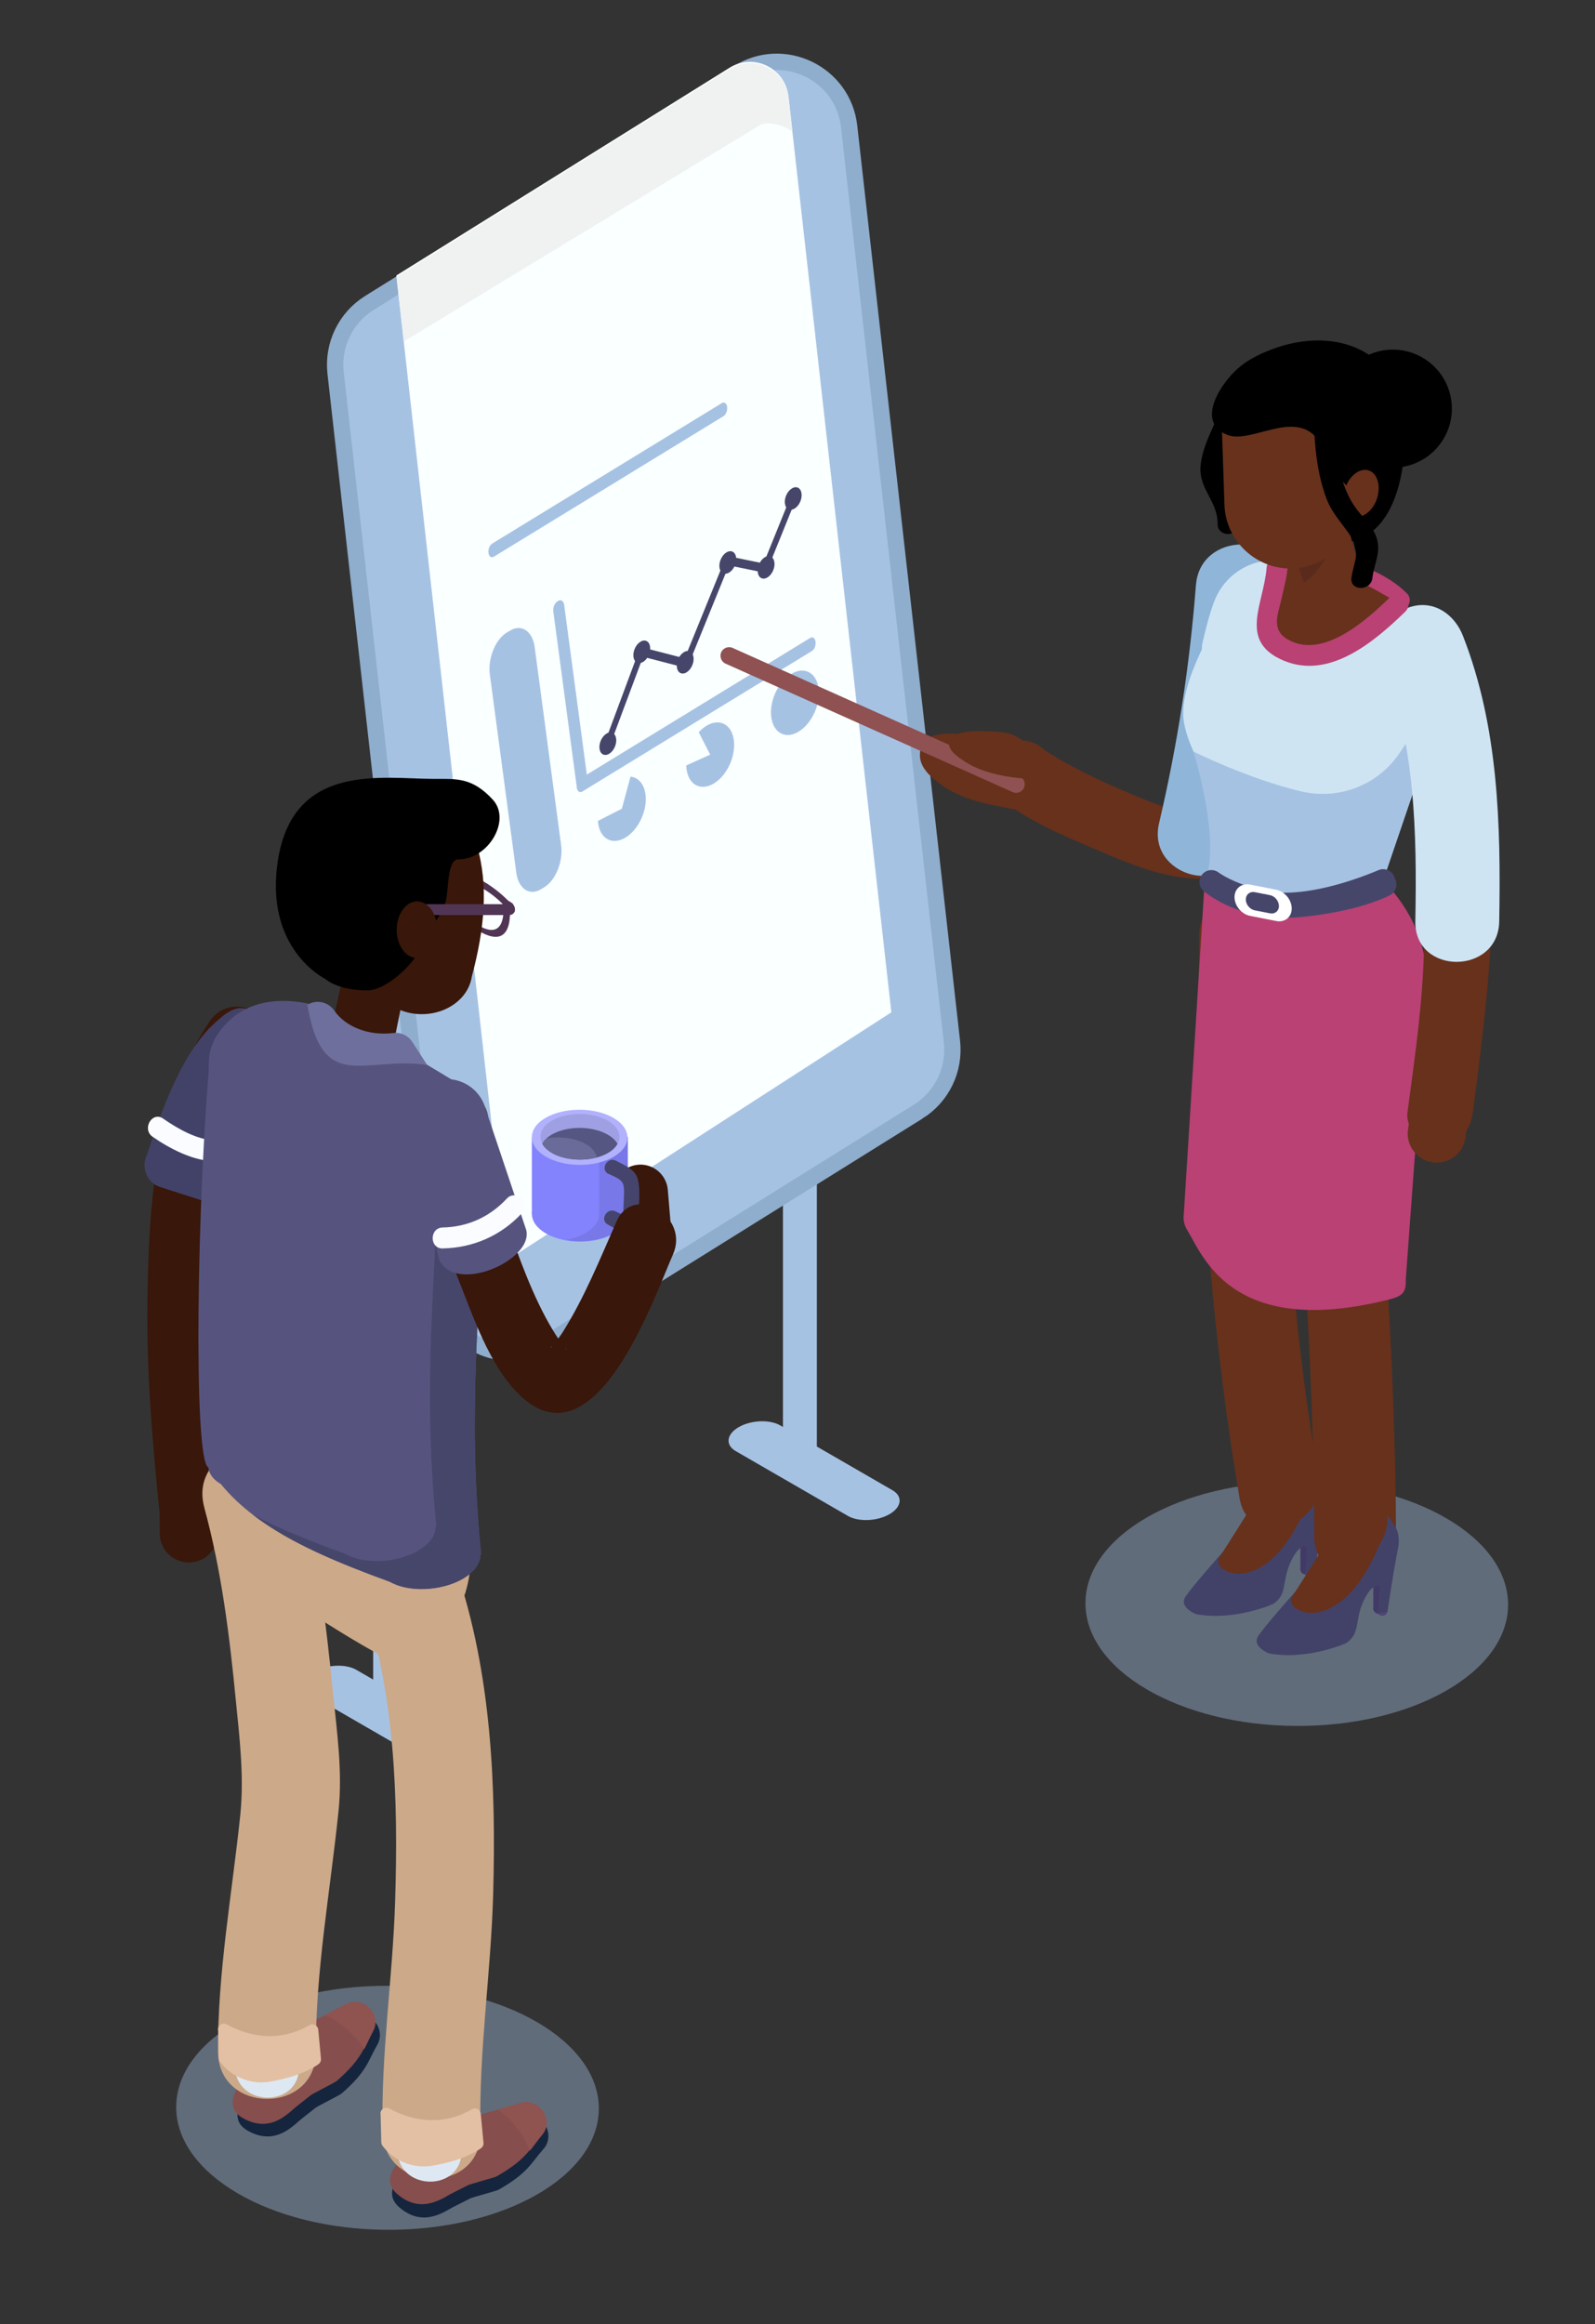 <svg xmlns="http://www.w3.org/2000/svg" xmlns:xlink="http://www.w3.org/1999/xlink" viewBox="0 0 292.78 426.55"><rect x="0" y="0" width="292.78" height="426.55" fill="#333333" stroke="none"/><style><![CDATA[.A{fill:#A6C2E3}.E{fill:#46466B}.F{opacity:0.4;fill:#A6C2E3}.G{fill:#67311C}.H{fill:#B94173}.J{fill:#514677}.K{fill:#423A66}.L{fill:#424268}.M{fill:#CEE4F3}.Q{fill:#39170A}.R{fill:#8383FD}.Y{fill:#FAFCFF}.Z{fill:#15253D}.a{fill:#864E4D}.b{fill:#8F5350}.c{opacity:0.46;fill:#fff}.d{fill:#513554}.e{fill:#CCA989}.f{fill:#DEE8F2}.g{fill:#56547F}.h{fill:#E3C0A3}]]></style><path d="M68.5 129.8h6.22v185.12H68.5zm75.22-44.06h6.22v185.12h-6.22z" class="A"/><use xlink:href="#B" class="A"/><use xlink:href="#B" fill="none" stroke="#8fadcc" stroke-width="3" stroke-miterlimit="10"/><use xlink:href="#C" class="A"/><path d="M163.6 185.8l-70.55 45.52-20.3-180.76 61.17-38.13c4.42-2.76 10.2.04 10.8 5.22l18.9 168.15z" fill="#faffff"/><path d="M139.34 23.04c1.78-1.02 4.7.1 6.12 1.1l-.7-6.25c-.58-5.18-6.37-7.98-10.8-5.22L72.8 50.8l1.33 11.88 65.22-39.63z" fill="#f0f2f2"/><path class="A" d="M149 119.5l-42.1 25.76c-.47.3-.93-.02-1-.68-.1-.67.22-1.44.7-1.73l42.1-25.76c.47-.3.93.02 1 .68.1.67-.2 1.44-.7 1.73zm-16.23-43.1l-42.1 25.76c-.47.3-.93-.02-1-.68-.1-.67.22-1.44.7-1.73L132.47 74c.47-.3.93.02 1 .68.1.66-.22 1.44-.7 1.73z"/><path class="A" d="M105.87 144.44l-4.3-32.2c-.1-.72.24-1.55.75-1.86l.14-.1c.5-.3 1 .02 1.1.74l4.3 32.2c.1.72-.24 1.55-.75 1.86l-.14.1c-.5.3-1-.02-1.1-.74zm-5.97 18.4l-.6.36c-2.1 1.28-4.14-.1-4.53-3.05l-4.85-36.33c-.4-2.96 1-6.44 3.1-7.72l.6-.36c2.1-1.28 4.14.1 4.53 3.05l4.85 36.33c.4 2.97-1 6.44-3.1 7.72zm41.68-31.2c.4 2.9 2.65 4.1 5.04 2.62 2.4-1.47 4.02-5.02 3.64-7.93-.4-2.9-2.65-4.1-5.04-2.62-2.4 1.46-4.03 5-3.64 7.93zm-11.22 6.85l-2.1-4.1a6.7 6.7 0 0 1 1.4-1.17c2.4-1.47 4.65-.3 5.04 2.62s-1.24 6.47-3.64 7.93c-2.4 1.47-4.65.3-5.04-2.62-.03-.22-.04-.44-.05-.67l4.4-1.98zm-16.22 9.95l1.6-5.9c1.4.14 2.48 1.3 2.74 3.23.4 2.9-1.24 6.47-3.64 7.93-2.4 1.47-4.65.3-5.04-2.62l-.04-.42 4.38-2.23z"/><path d="M111.73 137.42l-1.02-.32 6.84-18.37 8.13 2.1 7.66-18.82 6.82 1.4 5.16-12.74 1 .4-5.7 14.1-6.83-1.4-7.67 18.87-8.08-2.1z" class="E"/><use xlink:href="#D" class="E"/><use xlink:href="#D" x="6.23" y="-16.86" class="E"/><use xlink:href="#D" x="14.2" y="-14.94" class="E"/><path class="E" d="M135.12 102.3c.14 1.02-.43 2.27-1.28 2.78-.84.5-1.63.1-1.77-.92s.43-2.27 1.28-2.78 1.64-.1 1.77.92z"/><use xlink:href="#D" x="29.05" y="-32.36" class="E"/><use xlink:href="#D" x="34.03" y="-45" class="E"/><ellipse transform="matrix(.005 -1 1 .005 -57.654 531.038)" class="F" cx="238.14" cy="294.5" rx="22.39" ry="38.79"/><path class="G" d="M185.1 148.35c.96.18 1.93.37 2.92.22 2.28-.34 4.24-2.37 6.04-4.3.16-.18.33-.36.42-.6.18-.5-.03-1.04-.3-1.43-1.58-2.44-4.45-2.8-6.87-3.86-1.1-.47-2.13-1.1-3.2-1.6-1.7-.76-3.5-1.17-5.3-1.57-2.18-.5-10.08-2.04-9.95 3.5.06 2.4 2.34 4.16 3.78 5.22 1.73 1.28 3.66 2.15 5.63 2.8 2.23.72 4.53 1.17 6.84 1.6z"/><path class="H" d="M258.2 108.85c-5.1-5.04-13.85-7.13-20.8-7.05-2.48.03-2.48 3.88 0 3.85 5.92-.07 13.72 1.6 18.08 5.92 1.77 1.75 4.5-.97 2.73-2.72z"/><path class="G" d="M183 145.96c4.9 4.3 11.33 7.04 17.27 9.57 6.35 2.7 13.68 6.02 20.75 5.7 7.7-.33 7.73-12.33 0-12-5.27.23-11.1-2.53-15.83-4.56-2.84-1.22-5.65-2.56-8.38-4.02-1.25-.66-2.47-1.36-3.68-2.1-.95-.58-1.45-.92-1.65-1.1-5.78-5.07-14.3 3.4-8.48 8.5z"/><path d="M219.53 107.32c-1.15 14.88-3.38 29.3-6.78 43.82-2.25 9.65 12.6 13.76 14.86 4.1 3.7-15.84 6.07-31.7 7.33-47.9.77-9.9-14.65-9.85-15.4-.01z" fill="#8fb6d9"/><use xlink:href="#E" class="J"/><path class="K" d="M238.7 288v-4.1c0-.5.4-.9.9-.9s.9.4.9.9v4.1c0 .5-.4.9-.9.9a.92.92 0 0 1-.91-.91z"/><path class="L" d="M242.4 272.55c-1-1.94-3.65-4.05-5.06-3.64l-3.75 6.02-.56.18c-2.05 2.63-12.53 13.82-15.37 17.84-1.44 2.04 1.9 3.3 1.9 3.3 7.12 1.32 14.2-1.9 14.2-1.9 3.04-2.08 1.06-4.92 4.16-9.45.52-.76 1.76-1.55 1.97-.83l-.27 4.85 1.7-.32s1-6.93 1.93-11.6c.37-1.94-.01-3.55-.84-4.46z"/><path class="G" d="M236.37 268.4l-3.15 2.6-9.4 14.86c-1.74 2.87 8.66 7.82 15.8-9.08 5.2-8.93-3.26-8.4-3.26-8.4z"/><path class="G" d="M220.14 171.57c-.5 34.9 1.57 69.03 7.4 103.43 1.6 9.5 16.07 5.47 14.46-4-5.57-32.83-7.35-65.67-6.87-99.44.15-9.65-14.85-9.66-15 0z"/><path class="G" d="M236.28 181.17c1.92 33.57 4.92 67.16 4.97 100.8.01 9.65 15 9.67 15 0-.05-33.64-3.04-67.23-4.97-100.8-.55-9.6-15.55-9.66-15 0z"/><path class="H" d="M262 185c-1.25 17.34-12.35 19.1-23.54 12.63-11.2-6.46-17.42-21.18-17.42-34.1 0 0 6.23-19.18 17.42-12.7 11.2 6.46 25 14.04 23.54 34.18z"/><path class="M" d="M223.82 113.33s-7.4 11.65-6.57 18.68c.54 4.47 3.76 9.5 4.24 10.93 3.86 11.72 1.73 15.27 2.14 18.5 0 0 2.57 11.15 30.1.6l11.55-33.95-41.45-14.78z"/><path class="M" d="M263.24 135.56c1-.62 1.26-2.28 1.26-2.28.7-6.05 4.03-8.8-2.56-19.16-1.06-1.66-15.46-9.13-26.3-11.1-5.25-.95-10.44 1.97-12.55 6.87-1.24 2.86-2.44 8.52-2.44 8.52-.5 11.1 4.4-3.48 5.2 2.66l-.1-.45 2.36 18.4 1.12 9.14v.06l18.78 14.8 15.22-27.46z"/><path class="G" d="M236.33 102.88s-9.4 9.7-1.25 16.56 22-8.48 22-8.48c-7.27-4.56-14.27-7.66-20.75-8.08z"/><path class="H" d="M221.02 163.52l-3.76 59.94c0 .82.23 1.6.68 2.32 2.77 4.45 7.88 19.57 35.8 13.02 3.22-.75 4.44-1.08 4.3-3.88l3.74-51.06-16.63-.22-24.1-20.12z"/><path class="G" d="M239.65 108.06l-4.88-18.82 11.8 3.74 3.97 15.37c.85 2.5-7.35 9.32-10.88-.3z"/><path d="M238.47 104.3l5.3-2.76s-1.8 3.85-4.44 5.36l-.87-2.6z" fill="#5a2a1c"/><path class="G" d="M255.34 120.36c6.67 17.07 6.45 35.04 6.07 53.08-.23 10.75-1.63 20-3.05 30.7-.43 3.24 3.07 5.97 6 6 3.6.04 5.57-2.8 6-6 3.78-28.4 7.22-59.67-3.45-86.97-2.77-7.1-14.38-4-11.57 3.2z"/><path class="G" d="M262.96 213.33a5.35 5.35 0 0 1-4.5-6.05l1.47-10.05c.43-2.9 3.15-4.93 6.05-4.5a5.35 5.35 0 0 1 4.5 6.05L269 208.82c-.42 2.9-3.15 4.94-6.05 4.5z"/><use xlink:href="#E" x="13.37" y="7.2" class="J"/><path class="K" d="M252.08 295.2v-4.1c0-.5.4-.9.9-.9s.9.4.9.9v4.1c0 .5-.4.9-.9.9a.92.92 0 0 1-.91-.91z"/><path class="L" d="M255.77 279.75c-1-1.94-3.65-4.05-5.06-3.64l-3.75 6.02-.56.18c-2.05 2.63-12.53 13.82-15.37 17.84-1.44 2.04 1.9 3.3 1.9 3.3 7.12 1.32 14.2-1.9 14.2-1.9 3.04-2.08 1.06-4.92 4.16-9.45.52-.76 1.76-1.55 1.97-.83l-.27 4.85 1.7-.32s1-6.93 1.93-11.6c.38-1.94 0-3.55-.84-4.46z"/><path class="G" d="M249.74 275.6l-3.15 2.6-9.4 14.86c-1.74 2.87 8.66 7.82 15.8-9.08 5.2-8.93-3.26-8.4-3.26-8.4z"/><path class="A" d="M260.28 132.4c-.92 2.1-2.23 4.24-3.8 6.4-4.05 5.53-11.02 8.02-17.7 6.43-9.8-2.34-19.7-7.3-19.7-7.3s4.24 13.6 2.76 21.54c-.7 3.68-.2 3-.2 3 .2 3.5 6 2.55 6 2.55 12.4 3.85 26.07-2.93 26.07-2.93l8.03-23.5-1.47-6.18z"/><path class="M" d="M253.7 120.82c6.08 15.56 6.4 31.78 6.1 48.27-.17 9.92 15.24 9.92 15.4 0 .3-17.72-.12-35.65-6.65-52.37-1.5-3.86-5.17-6.6-9.48-5.38-3.7 1.03-6.9 5.57-5.38 9.48z"/><path class="E" d="M220.22 161.5a2.16 2.16 0 0 0 .81 2.12c2.33 1.82 8.57 5.7 18.37 4.62 8.4-.9 13.3-2.75 15.67-3.9 1.02-.5 1.5-1.67 1.12-2.73l-.24-.65c-.43-1.17-1.75-1.75-2.9-1.27-4.44 1.87-15 5.7-22.42 3.48-3.42-1.03-5.62-2.1-7.03-3.1a2.18 2.18 0 0 0-3.38 1.41z"/><path d="M234.24 169.03l-4.76-.94c-1.58-.3-2.87-1.86-2.87-3.44s1.3-2.62 2.87-2.3l4.76.94c1.58.3 2.87 1.86 2.87 3.44.01 1.6-1.3 2.62-2.87 2.3z" fill="#fff"/><path class="E" d="M233.1 167.62l-2.76-.54c-.92-.18-1.66-1.08-1.66-2 0-.92.75-1.52 1.66-1.34l2.76.54c.92.18 1.66 1.08 1.66 2 .01.92-.74 1.53-1.66 1.34z"/><path class="H" d="M232.5 104.2c-.54 6.77-5.3 13.54 3.2 17.07 8.38 3.48 16.63-3.55 22.24-9 1.78-1.73-.94-4.45-2.72-2.72-4.3 4.17-12.37 11.56-18.84 7.8-3.2-1.86-1.7-4.78-1.08-7.7.38-1.8.9-3.62 1.05-5.46.2-2.47-3.65-2.46-3.85 0z"/><path d="M226.98 72.14c-.66 5.3-5.16 9.83-4.72 15.16.05.58.16 1.17.44 1.68.24.43.6.8.9 1.17a8.45 8.45 0 0 1 1.85 6"/><path d="M225.12 71.63c-.9 4.8-4.2 8.83-4.73 13.72-.46 4.37 3.15 6.55 3.12 10.8-.02 2.48 3.83 2.48 3.85 0 .03-4.06-3.68-7.5-3.06-11.17.74-4.32 3.7-7.96 4.52-12.32.47-2.43-3.24-3.46-3.7-1.03z"/><circle transform="matrix(.524 -.852 .852 .524 57.873 253.455)" cx="255.57" cy="74.98" r="10.83"/><path class="G" d="M237.26 104.33c-6.65.22-12.28-5.04-12.5-11.7l-.5-14.98c-.22-6.65 5.04-12.28 11.7-12.5s12.28 5.04 12.5 11.7l.5 14.98c.23 6.66-5.04 12.28-11.7 12.5z"/><path d="M241.76 80.47c-4.26-5.26-12.14 1-16.4-.63-4.6-1.78-3.05-6.52.08-10.35 1.68-2.06 3.82-3.8 8.08-5.4 11.94-4.5 23.92.54 24.37 14.04 0 0 1.1 18.5-9.7 21.23l-.7-2.7s3.88-5.52-2.72-9.5c-1.54-.93-.3-1.57-.15-3.8.16-2.27-1.45-1.1-2.88-2.86z"/><path class="G" d="M251.08 94.06c-1.64 1.37-3.53.9-4.2-1.05-.68-1.95.1-4.64 1.75-6s3.53-.9 4.2 1.05c.68 1.96-.1 4.65-1.75 6z"/><path d="M243.1 76.86c.02 4.32 1 13.1 3.5 16.63 1.72 2.4 4.57 4.45 4.53 7.4-.03 1.77-1.16 3.4-1.1 5.18"/><path d="M241.17 76.86c.1 4.9.6 10.2 2.38 14.8.73 1.87 1.73 3.1 2.9 4.7 1.36 1.84 2.8 3.37 2.42 5.97-.2 1.27-.64 2.44-.8 3.74-.28 2.46 3.58 2.44 3.85 0 .27-2.42 1.5-4.43.9-6.9-.55-2.24-2.3-3.8-3.65-5.53-3.58-4.6-4.05-11.12-4.16-16.78-.05-2.47-3.9-2.48-3.86 0z"/><use xlink:href="#C" x="-77.82" y="44.86" class="A"/><path d="M187.98 144.58a1.6 1.6 0 0 1-2.09.8l-52.7-23.58a1.6 1.6 0 0 1-.8-2.09 1.6 1.6 0 0 1 2.09-.8l52.68 23.58c.8.35 1.16 1.3.8 2.1z" fill="#8f5151"/><path class="G" d="M192.9 140.93c-1.23-1.57-3.35-3.48-4.87-4.78-1.2-1-2.66-1.64-4.2-1.78-3-.27-7.96-.47-9.15 1-1.53 1.9 1.1 3.56 2.72 4.58 3.2 2.03 7.8 2.76 11.43 3 .62.04 1.04-.22 1.26-.62.23.25.45.5.65.76 1.22 1.56 3.4-.64 2.17-2.18z"/><ellipse transform="matrix(.005 -1 1 .005 -316.234 456.069)" class="F" cx="71.16" cy="387.01" rx="22.39" ry="38.79"/><path class="Q" d="M118.6 230.93c-2.76.24-5.2-1.83-5.44-4.58l-.6-7.15c-.24-2.76 1.83-5.2 4.58-5.44 2.76-.24 5.2 1.83 5.44 4.58l.6 7.15c.24 2.75-1.82 5.2-4.58 5.44z"/><path class="R" d="M112.62 226.4c-3.4 1.97-8.97 1.96-12.4-.02-3.44-1.98-3.45-5.2-.04-7.16s8.97-1.96 12.4.02c3.44 1.98 3.46 5.2.04 7.16z"/><path d="M97.63 208.72h17.54v14.08H97.63z" class="R"/><path d="M110 208.65v14.08c.01 1.3-.83 2.6-2.55 3.6-1.03.6-2.25 1-3.55 1.24 3 .54 6.42.13 8.8-1.24 1.7-1 2.56-2.3 2.55-3.6v-14.08H110z" fill="#7878e8"/><path d="M112.62 212.32c-3.4 1.97-8.97 1.96-12.4-.02-3.44-1.98-3.45-5.2-.04-7.16s8.97-1.96 12.4.02c3.44 1.98 3.46 5.18.04 7.16z" fill="#b1b1fd"/><path d="M111.6 211.6c-2.82 1.63-7.4 1.62-10.25-.02s-2.85-4.3-.03-5.92 7.4-1.62 10.25.02c2.83 1.64 2.85 4.3.03 5.92z" fill="#9f9fe3"/><path d="M111.55 208.24c-2.84-1.64-7.43-1.65-10.25-.02-.84.48-1.42 1.06-1.76 1.67.34.62.94 1.2 1.8 1.7 2.84 1.64 7.43 1.65 10.25.02.84-.48 1.42-1.06 1.76-1.67-.34-.62-.93-1.2-1.8-1.7z" fill="#555681"/><path d="M101.3 211.6c-.84-.48-1.42-1.06-1.76-1.67a4.1 4.1 0 0 1 .84-1.02c2.45-.4 5.2-.06 7.13 1.05.84.48 1.42 1.06 1.76 1.67.16.27.26.54.3.8l-1.15.23c-2.46.4-5.2.06-7.13-1.05z" fill="#6a6b98"/><path d="M111.7 215.43c.88.46 2.38.9 2.7 1.95.3.98.08 2.47.08 3.5 0 .48-.1 1.13-.02 1.6l-.02.6.4.14c-.58-.32-1.23-.58-1.82-.88-1.6-.83-3.02 1.6-1.42 2.42 1 .52 2.35 1.46 3.54 1.35 1.76-.16 2.07-1.9 2.1-3.33.05-1.98.32-4.36-.14-6.3-.44-1.87-2.5-2.64-4.02-3.45-1.58-.83-3 1.6-1.4 2.43z" fill="#45446c"/><path class="Q" d="M38.47 187.46c-10.05 15.02-11.14 33.44-11.4 50.97-.2 13.17.86 25.7 2.18 38.8.77 7.6 12.77 7.7 12 0-1.2-11.9-2.37-23.35-2.23-35.3.2-16.57.26-34.1 9.82-48.4 4.3-6.44-6.08-12.45-10.36-6.06z"/><path class="L" d="M38.34 188.8c-5.1 5.44-8.4 14.08-11.32 23.02-1.2 2.32-.08 5.23 2.28 6l9.4 3.02c1.95.63 4.03-.47 4.75-2.52l7.94-22.54c1.3-3.67-.22-7.8-3.5-9.53l-.74-.35c-3.4-1.8-4.96-.85-8.83 2.9z"/><path class="Y" d="M28.02 208.63c3.1 2.16 7.47 4.45 11.33 4.48 2.48.02 2.48-3.83 0-3.85-3.14-.03-6.88-2.2-9.4-3.96-2.03-1.42-3.96 1.92-1.94 3.33z"/><path class="Z" d="M62.65 384.26c-.28.25-4.5 2.36-4.75 2.6l-2.34 1.85c-1.53 1.1-4.78 5.32-10.07 2.35-7.74-4.34 10.74-16.68 10.74-16.68l8.17-4.26c1-.52 2.2-.52 3.23 0 1.92.96 2.68 3.33 1.64 5.13-1.78 3.1-1.88 4.9-6.62 9.02z"/><path class="a" d="M61.77 381.95c-.28.25-4.5 2.36-4.75 2.6l-2.34 1.85c-1.53 1.1-4.78 5.32-10.07 2.35-7.74-4.34 10.74-16.68 10.74-16.68l8.17-4.26c1-.52 2.2-.52 3.23 0 1.92.96 2.68 3.33 1.64 5.13-1.78 3.08-1.88 4.88-6.62 9.02z"/><path class="b" d="M66.88 376.07l1.62-3.33c1.04-1.8.18-4-1.74-4.94-1.04-.52-2.24-.52-3.23 0l-4 2.08c2.35.84 5.1 2.9 7.34 6.2z"/><path class="Q" d="M34.66 286.76a5.36 5.36 0 0 1-5.34-5.34v-10.16a5.36 5.36 0 0 1 5.34-5.34 5.36 5.36 0 0 1 5.34 5.34v10.16c-.01 2.94-2.4 5.34-5.34 5.34z"/><path class="c" d="M79.16 158.8l-.1 1.75s-.27 5.27-5.18 2.06-4.12-9.74-4.12-9.74 3.97-.1 9.4 5.93z"/><path class="d" d="M73.82 162.75c6.4 4.15 6.75-2 6.75-2l.05.03v-2.1c-6.9-7.18-11.7-7.33-11.7-7.33s-1.5 7.25 4.9 11.4zM70 153.12s3.85.17 9.13 5.73l-.1 1.5s-.26 4.57-5.02 1.48c-4.77-3.08-4-8.72-4-8.72z"/><path d="M82.98 162.16l-3.83-2.2v-2.3l3.83 2.2zm-13.9-9.04l-.68-.4c-.37-.2-.67-.8-.67-1.28s.3-.72.67-.5l.68.4c.37.2.67.8.67 1.28s-.3.72-.67.5zm24.77 14.3l-.68-.4c-.37-.2-.67-.8-.67-1.28s.3-.72.67-.5l.68.4c.37.2.67.8.67 1.28 0 .5-.3.73-.67.5z" class="d"/><path class="c" d="M83.18 161.25l.1 1.8s.27 5.43 5.03 7.8 4-4.84 4-4.84-3.86-4.54-9.13-4.78z"/><path class="d" d="M93.46 165.5s-4.8-5.4-11.7-6.2v2.1l.05.03s.35 6.55 6.75 9.8c6.4 3.25 4.9-5.73 4.9-5.73zm-5.08 4.63c-4.76-2.4-5.02-7.28-5.02-7.28l-.1-1.63c5.28.53 9.13 4.82 9.13 4.82s.75 6.5-4 4.1z"/><use xlink:href="#F" class="Y"/><use xlink:href="#F" x="-13.67" y="-8.2" class="Y"/><path class="Z" d="M91.48 401.9c-.33.18-4.87 1.4-5.17 1.58l-2.66 1.34c-1.72.78-5.75 4.25-10.34.3-6.72-5.8 13.86-14.2 13.86-14.2l8.86-2.54c1.08-.3 2.26-.07 3.17.65 1.7 1.32 1.96 3.8.58 5.35-2.37 2.67-2.83 4.42-8.3 7.52z"/><path class="a" d="M91.1 399.46c-.33.18-4.87 1.4-5.17 1.58l-2.66 1.34c-1.72.78-5.75 4.25-10.34.3-6.72-5.8 13.86-14.2 13.86-14.2l8.86-2.54c1.08-.3 2.26-.07 3.17.65 1.7 1.32 1.96 3.8.58 5.35-2.37 2.68-2.83 4.42-8.3 7.52z"/><path class="e" d="M66.45 292.9c6.1 17.98 6.66 37.22 6.08 56.04-.44 14.04-2.63 28.2-2.3 42.25.27 11.54 18.23 11.58 17.96 0-.34-14.53 1.95-29.16 2.34-43.7.54-19.82-.34-40.45-6.76-59.38-3.7-10.88-21.05-6.2-17.32 4.78zM37.5 276.7c3.17 11.6 4.64 23.53 5.8 35.47.7 7.1 1.53 13.9.8 21-1.5 14.33-4.16 28.93-4.08 43.37.06 11.55 18.02 11.58 17.96 0-.08-14.7 2.66-29.55 4.16-44.15.76-7.34-.3-14.56-1.03-21.9-1.3-12.94-2.84-26-6.28-38.56-3.05-11.14-20.38-6.4-17.32 4.77z"/><use xlink:href="#G" class="f"/><path class="e" d="M51.02 295.24c1.33 1.5-4.38-5.75-2.67-4.72 3.56 2.15 23.53 15.72 27.7 15.8 5.02.08 2.1-4.77 5.83-8.12 3.55-3.18 4.38-8.35 4.73-13.1.1-1.3.16-2.68-.36-3.9-.57-1.3-1.74-2.23-2.87-3.1-8.87-6.72-26.33-23.34-38.72-18.02-14.34 6.13.01 28.02 6.37 35.15z"/><path class="g" d="M40.6 188.94c-2.63 3.4-2.32 5.48-2.2 10.1.12 4.52 3.2 8.43 7.54 9.65l44.47 12.47s2.56-17.1-6.22-22.26l-17.8-10.72c-8.45-5.13-19.72-7.06-25.8.76z"/><path class="Q" d="M60.9 188.36l3.76-16.77 10.23 6.88-3.08 15.26c-.3 2.5-11.65.33-10.9-5.37z"/><path class="Q" d="M68.77 146.7s-9.52-8.1-11.28 9.18c-1.22 12 5.08 23.12 14.5 28.76 5.86 3.5 13.72.5 14.63-5.46 2.3-8.6 3.1-16.74.9-24.04 1.1-7.18-4.1-5.08-12.65-6.37l-6.1-2.07z"/><path d="M59.72 179.67s-11.38-5.5-8.67-22c2.94-17.85 19.3-14.72 28.6-14.72 4.1 0 7-.32 10.8 3.8 3.46 3.74-.8 11-6.3 10.96-2.17-.01-1.74 5.9-2.37 7.83-1.1 3.47-3.48 5-4.63 8.34-1.08 3.17-6.36 7.8-9.5 7.87-5.6.1-7.92-2.07-7.92-2.07z"/><path class="g" d="M38.26 269.33c-2.83-1.1-2.15-49.76.4-76.63l50.06 23.82c-.25 22.88-3.14 40.93-.4 68.8l-50.05-16z"/><path class="g" d="M71.6 290.3c-12.37-4.5-24.15-9.45-31.07-17.94-3.4-1.96-2.97-5.42.96-7.7s9.92-2.52 13.32-.55l31.07 17.94c3.4 1.96 2.97 5.42-.96 7.7-3.93 2.26-9.92 2.5-13.32.55z"/><path class="E" d="M88.72 216.52l-8.25-3.93c-.34 22.3-3.07 40.22-.38 67.6l-.14-.04c.06 1.55-1.04 3.2-3.25 4.47-3.93 2.27-9.92 2.52-13.32.55-5.94-2.17-11.73-4.43-16.93-7.14 6.83 5.23 15.82 8.88 25.16 12.3 3.4 1.96 9.4 1.7 13.32-.55 2.2-1.27 3.3-2.92 3.25-4.47l.14.04c-2.75-27.88.14-45.93.4-68.8z"/><use xlink:href="#H" class="h"/><path class="b" d="M97.27 394.73l2.25-2.94c1.38-1.55.97-3.87-.7-5.2-.9-.72-2.1-.96-3.17-.65l-4.33 1.24c2.14 1.3 4.4 3.87 5.96 7.54z"/><use xlink:href="#G" x="-29.83" y="-15.42" class="f"/><use xlink:href="#H" x="-29.83" y="-15.43" class="h"/><path class="d" d="M93.53 167.94H78.16c-.55 0-1-.45-1-1 0-.55.45-1 1-1h15.37c.55 0 1 .45 1 1 0 .55-.44 1-1 1z"/><path class="Q" d="M80.25 170.66c-.03 2.87-1.72 5.17-3.77 5.15a2.5 2.5 0 0 1-.66-.09c-1.73-.45-3.03-2.6-3-5.14.03-2.87 1.72-5.17 3.77-5.15 2.05.03 3.7 2.37 3.67 5.23z"/><path d="M78.43 195.46c-11.5-1.73-19.24 5.5-22-11.05 1.68-1.04 3.84-.54 4.96 1.1 1.97 2.85 6.16 4.65 10.8 4.08 1.4-.17 2.75.47 3.5 1.64l2.73 4.24z" fill="#6e6f9c"/><path class="Q" d="M77.68 205.52c.78 9.78 2.43 19.24 6.1 28.37 2.92 7.22 5.96 16.83 11.78 22.3 13.8 12.97 24.5-18.1 27.98-25.98 3.1-7-7.25-13.1-10.36-6.06-3.02 6.86-5.9 14-9.9 20.36-.5.8-1.12 1.52-1.65 2.3-.58.86-.7.2-.22.4.1.03 2.87-.15 2.63.5-.06.15-1.36-1.7-1.4-1.78-3.74-5.52-6.5-12.72-8.72-18.98-2.46-6.94-3.66-14.1-4.25-21.43-.6-7.65-12.62-7.7-12 0z"/><path class="g" d="M74.82 207.16l5.82 24.1c3.25 6.47 18-.38 15.83-5.9l-7.6-22.65c-1.4-3.53-5.26-5.42-8.9-4.37a7.39 7.39 0 0 0-5.15 8.84z"/><path class="Y" d="M81.28 229.12c5.55-.1 10.68-2.34 14.47-6.42 1.7-1.8-1.03-4.54-2.72-2.72-3.12 3.35-7.16 5.2-11.75 5.3-2.47.04-2.48 3.9 0 3.85z"/><defs ><path id="B" d="M168.54 204.02l-67.73 42.22c-8.34 5.2-19.25-.08-20.34-9.85L61.6 68.43c-.57-5.12 1.84-10.1 6.2-12.83l67.73-42.22c8.34-5.2 19.25.08 20.34 9.85l18.87 167.96c.57 5.12-1.84 10.1-6.2 12.83z"/><path id="C" d="M135.6 261.92c2.26-1.3 5.67-1.44 7.62-.32l20.6 11.9c1.95 1.13 1.7 3.1-.55 4.4s-5.67 1.44-7.62.32l-20.6-11.9c-1.95-1.13-1.7-3.1.55-4.4z"/><path id="D" d="M113.1 135.56c.14 1.02-.43 2.27-1.28 2.78-.84.5-1.63.1-1.77-.92s.43-2.27 1.28-2.78c.84-.52 1.63-.1 1.77.92z"/><path id="E" d="M239.98 289.25l-.78-.4c-.44-.23-.6-.78-.38-1.22s.78-.6 1.22-.38l.78.4c.44.23.6.78.38 1.22s-.78.6-1.22.38z"/><path id="F" d="M84.17 164.1c-.15-.22-.18-.47-.06-.58l1.32-1.2c.1-.1.33-.01.47.2.15.22.18.47.06.58l-1.32 1.2c-.1.1-.33.02-.47-.2z"/><path id="G" d="M84.7 390.22c-3.05 2.66-9.37 2.3-11.75-1.08-.04 1.86-.05 3.72 0 5.57.18 7.56 11.95 7.6 11.77 0-.04-1.5-.04-3-.02-4.5z"/><path id="H" d="M69.86 387.96l.13 5.2c.01.22.08.44.2.62a9.49 9.49 0 0 0 9.51 3.63c4.94-.87 7.6-2.43 8.6-3.15.32-.23.48-.6.45-1l-.5-5.3c-.07-.8-.94-1.25-1.63-.85-2.52 1.5-8.1 3.7-15.17-.14-.73-.4-1.64.13-1.62.98z"/></defs></svg>